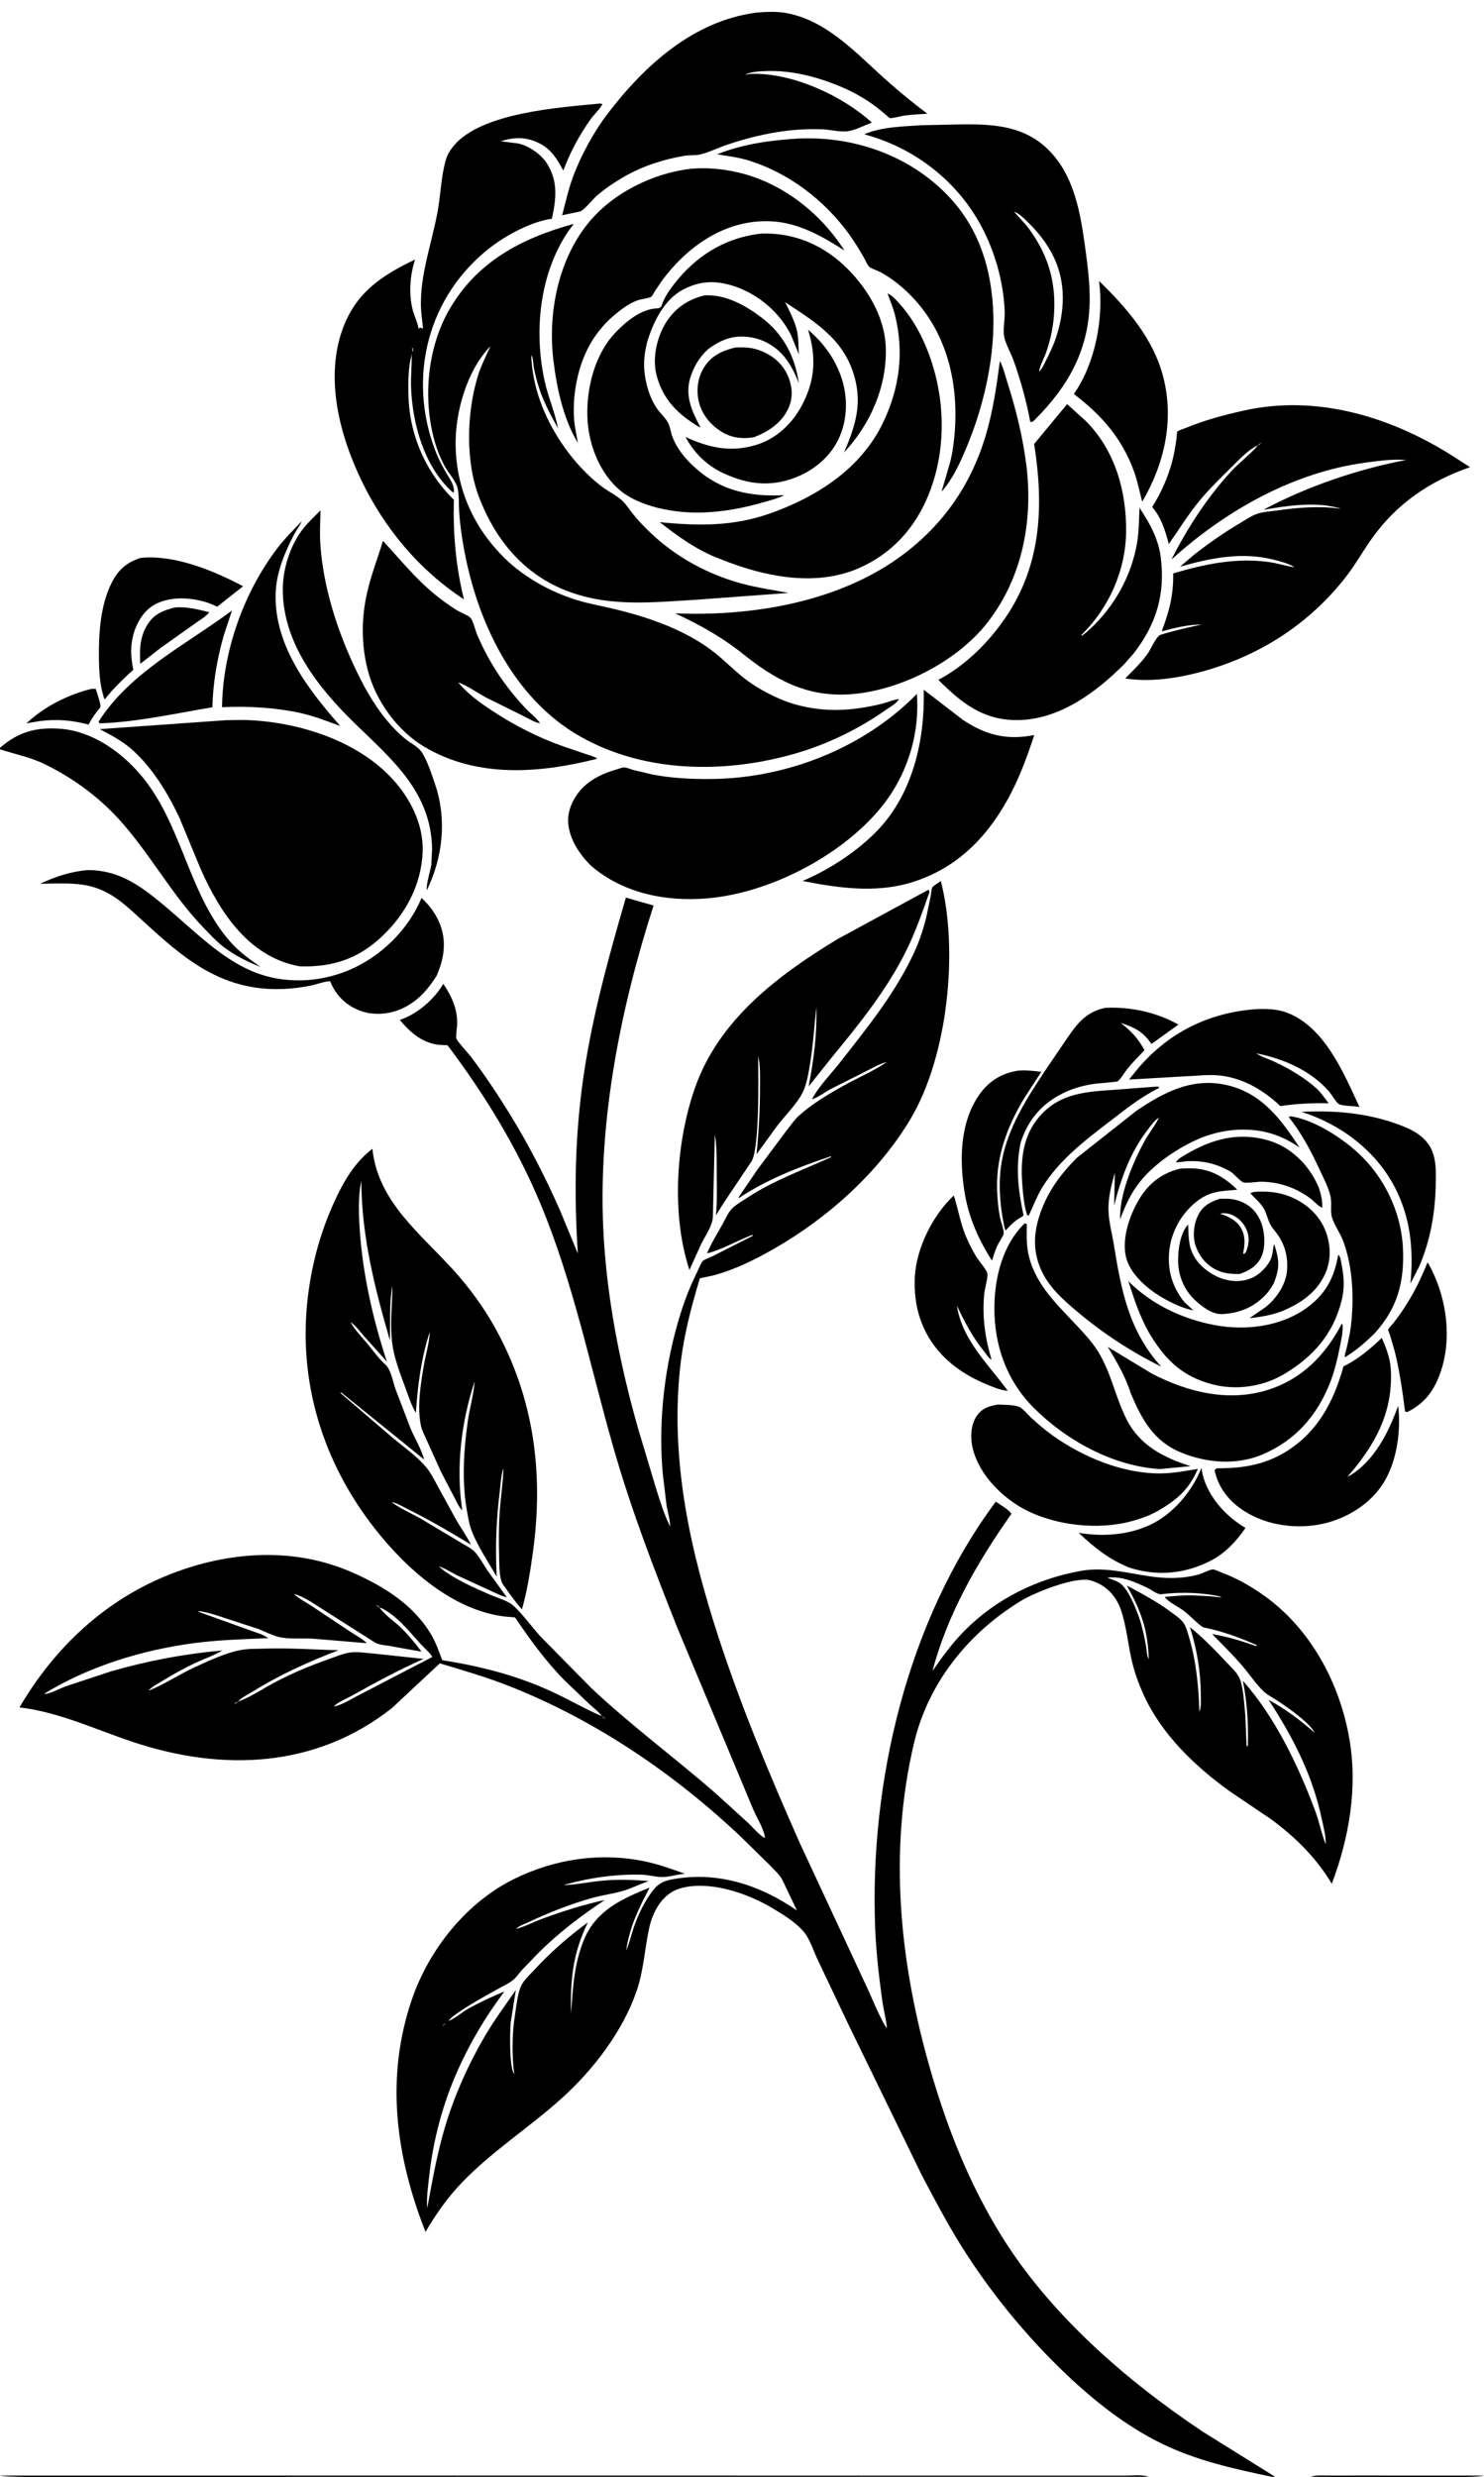 <svg version="1.1" xmlns="http://www.w3.org/2000/svg" style="display: block;" viewBox="0 0 1228 2048" width="1024" height="1708">
<path transform="translate(0,0)" fill="rgb(255,255,255)" d="M 0 0 L 0 2048 L 1228 2048 L 1228 0 L 0 0 z"/>
<path transform="translate(0,0)" fill="rgb(0,0,0)" d="M 681.803 106.866 C 654.793 105.48 628.199 110.765 602.666 119.19 C 595.051 121.702 587.508 125.542 579.801 127.5 C 575.426 128.611 570.722 127.963 566.225 128.729 C 548.9 131.678 532.158 137.042 516.843 145.771 C 508.809 150.35 500.963 155.637 493.929 161.648 C 490.579 164.511 483.265 174.066 479.556 174.852 L 465.175 177.854 C 467.927 167.376 470.394 156.302 474.137 146.136 C 480.469 128.938 491.321 108.995 502.381 94.473 C 533.169 54.045 573.476 17.318 625.52 10.35 C 633.349 9.626 642.074 9.185 649.842 10.514 C 681.458 15.922 704.888 40.036 727.522 60.783 C 740.366 72.556 753.481 83.478 767.435 93.908 C 760.847 94.299 754.205 94.635 747.67 95.575 C 744.736 95.997 738.851 97.838 736.132 97.448 C 735.817 97.403 733.628 95.284 733.287 94.995 C 729.249 91.562 725.103 88.209 720.755 85.174 C 712.185 79.189 702.449 74.203 692.767 70.306 C 674.356 62.895 653.92 57.894 633.948 58.634 C 628.395 58.84 622.138 59.153 617 61.345 L 617.5 61.59 C 618.815 61.275 620.146 61.03 621.5 60.981 C 655.309 59.757 696.926 78.842 721.466 101.234 C 715.483 103.452 707.619 107.576 701.5 108.415 C 695.818 109.195 687.661 107.302 681.803 106.866 z"/>
<path transform="translate(0,0)" fill="rgb(0,0,0)" d="M 375.563 413.161 C 374.88 441.425 377.101 467.979 383.919 495.495 C 346.767 471.199 318.091 436.727 298.98 396.95 C 280.978 359.481 268.844 312.834 283.432 272.188 C 294.292 241.926 315.839 227.591 343.489 214.492 C 339.081 227.593 338.038 243.908 341.815 257.277 C 343.131 261.937 345.475 266.332 346.261 271.112 L 346.348 271.718 L 347.5 270.793 L 350.065 271.5 L 348.822 260.557 C 345.716 231.227 357.199 202.514 362.262 174 C 364.678 160.395 365.067 144.996 369 131.867 C 370.278 127.599 372.672 123.765 375.505 120.356 C 398.31 92.92 463.123 88.718 496.347 85.5 C 497.28 85.468 497.687 85.662 498.538 86 C 496.104 90.515 491.425 94.626 488.398 98.93 C 479.213 111.992 471.684 125.996 466.105 140.962 C 461.362 131.821 456.236 123.513 446.788 118.614 C 435.874 112.955 425.891 113.022 414.339 116.688 L 428.796 118.496 C 437.772 120.539 447.813 127.41 452.707 135.217 C 461.998 150.037 460.181 164.579 456.689 180.728 C 439.601 183.126 418.726 194.414 405.345 204.831 C 354.01 244.795 337.079 311.541 360.047 372.115 C 362.339 378.16 365.312 384.058 368.502 389.676 C 371.654 395.226 376.352 400.718 375.5 407.302 C 374.754 406.892 374.131 406.555 373.5 405.971 C 351.008 385.168 341.354 350.407 340.17 320.739 C 339.782 311.025 340.877 301.726 340.705 292.088 C 340.588 293.194 340.465 294.223 340.182 295.301 C 337.781 304.465 337.855 315.492 337.948 324.911 C 338.28 358.383 351.76 389.815 375.563 413.161 z M 344.982 273.5 L 346.125 273.5 L 344.982 273.5 z M 343.041 279.5 L 343.986 281.5 L 343.041 279.5 z M 342.033 283.5 L 342.997 285.5 L 342.033 283.5 z M 340.995 287.5 L 341.435 290.216 L 342.01 290.5 L 341.581 287.809 L 340.995 287.5 z"/>
<path transform="translate(0,0)" fill="rgb(0,0,0)" d="M 855.798 347.5 L 853.973 348.878 L 852.5 348.59 C 849.424 331.826 844.586 314.513 838.91 298.457 C 836.672 292.126 832.752 285.68 831.171 279.307 C 829.601 272.978 831.652 264.324 831.385 257.56 C 830.357 231.535 822.496 204.791 809.423 182.269 C 788.933 146.969 754.472 121.345 715.146 110.944 C 728.884 104.759 747.812 104.422 762.605 103.426 L 797.576 102.68 C 823.614 102.567 848.128 104.348 867.759 123.96 C 889.061 145.241 894.159 176.455 898.04 205.04 C 899.957 219.165 901.796 233.229 901.723 247.523 C 901.511 288.519 884.261 319.161 855.798 347.5 z M 838.003 174 L 839.107 174.929 C 843.206 179.721 847.833 184.073 851.56 189.171 C 867.876 211.495 874.219 234.149 872.054 261.587 C 871.263 271.613 869.014 281.553 865.767 291.064 C 864.223 295.587 860.31 302.479 859.968 306.911 L 859.193 307.995 L 859.968 306.911 C 862.289 305.126 863.51 301.913 864.827 299.356 C 868.099 293.001 871.302 286.463 873.609 279.681 C 881.204 257.358 882.252 233.462 871.709 211.924 C 866.308 200.889 858.675 191.405 849.868 182.905 C 846.68 179.828 843.366 176.404 839.107 174.929 L 838.003 174 L 837.005 173.195 L 838.003 174 z M 857.733 309.5 L 859.116 309.5 L 857.733 309.5 z"/>
<path transform="translate(0,0)" fill="rgb(0,0,0)" d="M 786.598 380.753 L 788.035 373.801 C 796.128 323.985 786.054 271.922 746.679 237.635 C 741.154 232.824 735.175 228.485 728.719 225.007 C 726.074 223.582 721.337 222.18 719.188 220.414 C 717.813 219.284 715.852 214.567 714.872 212.871 C 711.072 206.292 707.16 199.853 702.713 193.689 C 682.219 165.288 652.195 142.39 618.486 132.29 C 610.395 129.866 601.7 128.825 593.364 127.493 C 615.092 118.837 637.317 115.919 660.521 114.422 C 702.348 112.588 743.801 125.365 775.514 153.141 C 806.178 179.999 819.314 214.389 821.718 254.295 C 824.056 293.102 814.276 335.771 799.187 371.309 C 793.921 383.71 788.162 396.276 779.135 406.438 L 786.598 380.753 z"/>
<path transform="translate(0,0)" fill="rgb(0,0,0)" d="M 503.878 264.403 C 499.691 268.494 495.867 273.02 492.5 277.812 C 479.223 296.712 473.402 323.71 475.068 346.5 C 475.544 353.013 477.102 359.682 478.21 366.127 C 466.033 346.337 460.416 319.379 457.804 296.625 C 453.441 258.606 461.858 215.525 486.121 185.141 C 506.453 159.678 539.93 143.063 571.987 139.392 C 584.927 138.35 597.204 139.411 609.845 142.247 C 646.569 150.485 678.765 175.603 698.817 207.096 C 680.804 195.391 661.119 184.294 639.13 182.939 C 603.595 180.748 572.906 200.378 551.277 227.388 C 547.839 231.68 544.809 236.289 541.785 240.876 C 541.176 241.799 539.748 244.682 538.932 245.243 C 536.959 246.6 530.962 247.07 528.283 247.981 C 519.075 251.111 511.021 257.971 503.878 264.403 z"/>
<path transform="translate(0,0)" fill="rgb(0,0,0)" d="M 743.925 578.021 C 741.731 581.722 736.562 584.464 733.066 586.911 C 710.216 602.903 684.541 615.396 657.713 623.101 C 599.999 639.679 533.95 639.204 480.592 609.147 C 424.241 577.405 394.287 512.904 383.522 451.482 C 381.907 442.269 380.603 432.749 379.963 423.406 C 379.535 417.156 380 409.526 378.647 403.503 C 377.392 397.921 371.272 391.245 368.411 386.101 C 364.605 379.258 361.69 372.015 359.573 364.477 C 349.881 329.961 353.512 288.084 371.386 256.629 C 394.347 216.223 431.615 196.855 474.852 184.949 L 469.988 191.5 C 446.173 226.978 441.694 274.561 450.789 315.438 C 453.707 328.556 459.247 340.916 461.775 354.051 C 455.008 341.926 449.001 330.799 445.052 317.402 C 443.644 312.629 442.392 307.743 441.586 302.831 C 441.083 299.764 441.366 296.11 439.58 293.5 C 440.575 319.942 450.049 344.309 464.637 366.181 C 473.641 379.681 485.46 392.821 498.432 402.534 C 503.552 406.368 509.744 409.281 514.494 413.508 C 518.017 416.644 520.715 421.088 523.662 424.768 C 528.033 430.227 533.038 435.439 538.098 440.264 C 559.51 460.68 585.84 474.937 614.291 482.584 C 626.772 485.938 639.783 487.703 652.473 490.174 L 577.802 495.699 C 538.725 498.012 501.186 502.572 464.12 486.435 C 430.971 472.003 408.97 444.117 396.336 410.814 C 384.942 380.779 386.17 340.579 395.613 310.185 C 398.19 301.891 402.342 294.098 405.835 286.163 L 406.777 285.005 L 405.835 286.163 C 386.438 306.043 376.705 340.418 377.016 367.5 C 377.435 403.998 391.978 436.409 417.827 461.661 C 433.877 477.341 455.581 489.32 476.961 495.966 C 487.66 499.292 498.946 501.189 509.834 503.855 C 526.449 507.922 543.17 513.045 558.75 520.153 C 569.638 525.12 579.932 530.868 589.486 538.121 C 598.8 545.192 606.877 553.77 616.094 560.934 C 624.913 567.787 635.255 573.47 645.49 577.902 C 659.849 584.12 676.936 587.123 692.537 586.945 C 705.2 586.801 717.541 584.786 729.823 581.835 C 734.065 580.817 739.805 578.136 743.925 578.021 z"/>
<path transform="translate(0,0)" fill="rgb(0,0,0)" d="M 535.558 282.551 C 533.813 289.777 532.686 296.558 533.046 304 C 533.596 315.382 537.458 329.274 544.232 338.5 C 546.926 342.168 551.2 345.998 553.1 350.072 C 554.551 353.184 555.042 357.46 556.321 360.824 C 560.317 371.336 567.309 379.587 575.588 386.984 C 596.938 406.059 621.284 410.799 648.988 409.33 C 643.22 412.247 636.618 413.836 630.416 415.592 C 614.371 420.136 598.731 423.02 582.011 423.656 C 559.06 424.528 527.727 419.295 510.652 403.215 C 495.001 388.475 486.792 365.888 486.066 344.706 C 485.247 320.835 492.093 293.272 508.718 275.5 C 517.524 266.085 530.634 255.016 544.218 254.87 C 545.452 254.857 546.082 254.171 547.099 253.5 C 549.382 246.6 552.893 241.2 557.272 235.472 C 574.87 212.451 598.387 197.175 627.409 193.337 L 630 193.074 C 655.561 192.042 679.29 201.573 697.949 218.908 C 716.698 236.326 732.092 260.951 732.977 287.151 C 734.066 319.359 720.178 350.842 698.437 374.021 C 706.575 355.017 712.777 337.481 708.298 316.463 C 700.999 282.202 676.537 267.46 649.693 249.759 C 653.186 256.87 657.348 264.777 659.27 272.471 C 660.864 278.855 660.7 286.288 661.019 292.86 L 654.568 276.999 C 645.294 258.232 627.308 243.037 607.479 236.52 C 592.426 231.573 579.426 231.947 565.268 239.333 C 549.498 247.558 540.535 266.301 535.558 282.551 z"/>
<path transform="translate(0,0)" fill="rgb(0,0,0)" d="M 945.173 414.733 C 942.995 406.413 941.321 397.821 938.39 389.724 C 928.5 362.406 911.53 343.05 888.587 325.698 C 906.364 300.471 913.589 262.34 909.432 232.196 C 932.281 254.418 954.269 279.589 962.488 311.226 C 971.783 347.004 963.699 383.288 945.173 414.733 z"/>
<path transform="translate(0,0)" fill="rgb(0,0,0)" d="M 595.637 461.995 C 577.204 455.159 561.263 443.612 545.913 431.652 C 577.86 434.826 606.672 435.266 637.404 424.38 C 676.03 410.698 712.645 387.298 730.801 349.169 C 744.289 320.844 748.243 291.711 740.731 260.932 C 739.195 254.64 736.566 248.601 734.415 242.5 C 737.961 243.964 740.698 247.096 743.287 249.853 C 752.808 259.993 760.168 272.367 765.619 285.09 C 782.153 323.685 784.283 369.259 768.593 408.5 C 757.409 436.47 737.756 458.197 709.817 470.062 C 673.358 485.547 630.838 476.265 595.637 461.995 z"/>
<path transform="translate(0,0)" fill="rgb(0,0,0)" d="M 585.807 288.713 C 578.669 295.379 573.945 303.164 571.123 312.5 C 566.631 327.363 572.758 340.405 579.608 353.191 L 578.946 353.157 C 561.342 342.908 548.566 330.402 543.283 310.107 C 539.701 296.351 543.397 279.367 550.593 267.43 C 558.17 254.862 569.139 247.456 583.161 244.111 C 600.531 243.245 616.57 252.214 630.108 262.412 C 648.203 276.042 658.015 294.822 661.048 316.981 C 658.5 310.052 655.193 303.238 650.84 297.245 C 643.687 287.398 632.914 280.574 620.869 278.734 C 607.031 276.619 596.808 280.611 585.807 288.713 z"/>
<path transform="translate(0,0)" fill="rgb(0,0,0)" d="M 596.022 389.933 C 583.365 383.311 574.05 373.734 567.269 361.261 C 586.903 370.152 604.216 374.132 625.454 367.854 C 642.118 362.928 655.421 350.373 663.468 335.254 C 674.676 314.194 675.576 295.097 668.692 272.545 C 680.915 282.93 690.347 295.506 695.796 310.756 C 701.864 327.74 701.587 347.266 693.569 363.583 C 685.869 379.254 671.208 390.453 654.866 395.959 C 634.105 402.954 615.181 399.422 596.022 389.933 z"/>
<path transform="translate(0,0)" fill="rgb(0,0,0)" d="M 623.959 361.387 C 614.845 363.036 605.939 362.114 597.876 357.358 C 588.325 351.724 580.985 343.068 578.295 332.143 C 575.911 322.465 577.413 311.75 582.813 303.286 C 588.847 293.828 598.183 289.592 608.743 287.192 C 617.162 286.885 623.108 287.165 631.033 290.557 C 640.85 294.759 648.657 301.99 652.557 312.065 C 655.837 320.535 656.166 329.17 652.383 337.519 C 646.939 349.533 635.874 356.816 623.959 361.387 z"/>
<path transform="translate(0,0)" fill="rgb(0,0,0)" d="M 617.474 542.733 C 598.81 527.575 580.293 517.037 558.633 507.052 C 623.385 509.773 696.38 497.494 749.026 457.159 C 781.879 431.989 804.036 399.292 815.777 359.643 C 821.682 339.703 824.723 318.88 827.413 298.3 C 830.337 303.957 831.975 310.972 833.911 317.083 C 840.85 338.994 846.429 361.614 849.285 384.448 C 855.035 430.41 845.965 477.923 816.894 514.951 C 792.488 546.035 748.434 568.896 709.38 573.435 C 672.601 577.709 645.598 564.892 617.474 542.733 z"/>
<path transform="translate(0,0)" fill="rgb(0,0,0)" d="M 937.983 540.355 L 930.293 549.085 C 906.915 572.535 876.213 595.245 841.609 595.34 C 813.147 595.417 795.419 580.913 776.443 562.041 C 797.038 551.306 815.282 533.78 828.874 515.127 C 861.56 470.272 864.144 420.293 855.742 367.024 L 883.054 334.043 L 899.047 348.533 C 922.929 372.885 932.292 406.48 931.827 440 C 931.386 471.85 917.553 502.679 894.888 524.947 L 895 525.711 C 897.438 524.169 899.565 522.24 901.688 520.299 C 922.116 501.613 936.375 475.893 940.953 448.527 C 942.521 439.156 942.515 429.222 942.915 419.729 C 951.333 432.479 958.579 445.318 960.522 460.782 C 964.351 491.252 956.794 516.263 937.983 540.355 z"/>
<path transform="translate(0,0)" fill="rgb(0,0,0)" d="M 1043.94 365.943 L 1045.03 365.048 L 1045.99 364.236 L 1045.03 365.048 L 1043.94 365.943 C 1042.86 366.566 1041.69 367.04 1040.98 368.071 C 1033.19 371.571 1026.04 379.301 1020.03 385.22 C 1010.5 394.613 1000.44 404.335 991.964 414.676 C 982.991 425.616 975.352 438.141 967.171 449.72 C 964.234 438.702 961.006 427.914 953.402 419.123 C 960.845 407.382 966.639 394.377 970.105 380.905 C 971.681 374.781 972.762 368.534 973.558 362.263 C 973.676 361.328 973.894 357.121 974.207 356.752 C 974.987 355.834 980.122 354.203 981.438 353.657 C 996.651 347.344 1013.34 342.925 1029.41 339.349 C 1090.04 325.856 1151.55 344.75 1202.63 377.288 L 1216.44 386.193 C 1183.25 397.678 1156.14 415.983 1135.43 444.867 C 1127.79 455.515 1121.54 466.926 1113.43 477.272 C 1085.27 513.243 1047.99 538.496 1004.44 552.334 C 981.886 559.501 954.689 564.675 931.095 560.915 C 937.204 554.697 943.764 548.466 948.943 541.447 C 952.29 536.911 955.342 529.063 959.122 525.448 C 960.819 523.826 991.677 516.635 994.832 516.339 C 983.59 516.204 972.151 519.077 961.301 521.931 C 967.617 505.202 971.089 492.03 970.796 474.034 C 996.707 466.385 1022.53 460.897 1049.69 464.585 C 1056.93 465.567 1063.81 467.859 1070.96 468.959 L 1072.99 469.905 L 1070.96 468.959 L 1069.84 468.148 C 1065.46 465.572 1058.83 463.926 1053.87 462.672 C 1027.64 456.036 1001.96 461.269 976.472 468.492 L 988.944 457.856 C 1000.68 448.86 1013.03 440.147 1025.78 432.652 C 1030.05 430.141 1034.98 426.715 1039.6 425.016 C 1044.79 423.112 1051.2 422.77 1056.65 422.01 C 1074.07 419.584 1091.32 418.1 1108.84 420.49 L 1109.5 420.585 C 1108.01 419.927 1106.57 419.677 1105 419.303 C 1086.36 414.86 1064.15 418.21 1045.43 421.446 C 1081.25 402.201 1123.51 387.893 1163.44 380.25 L 1160.34 380.057 C 1150.39 379.621 1140.06 381.049 1130.21 382.367 C 1069.95 390.433 1013.78 422.32 969.332 462.617 C 982.41 436.715 999.116 410.972 1018.79 389.633 C 1025.61 382.244 1034.06 376.116 1040.53 368.604 L 1040.98 368.071 C 1042.2 367.682 1042.99 366.781 1043.94 365.943 z M 1073.51 470.5 L 1075.49 470.5 L 1073.51 470.5 z M 995.51 515.5 L 997.49 515.5 L 995.51 515.5 z"/>
<path transform="translate(0,0)" fill="rgb(0,0,0)" d="M 356.864 715.229 L 357.558 701.879 C 356.767 654.794 324.574 628.217 293.417 597.867 C 263.377 568.605 234.262 531.987 234.007 487.838 C 233.91 471.003 239.701 452.158 249.7 438.575 C 254.103 432.595 260.025 427.177 265.252 421.892 C 264.941 431.866 264.437 442.225 265.234 452.162 C 267.887 485.241 278.198 518.32 291.994 548.387 C 299.9 565.617 308.38 581.468 320.597 596.103 C 325.148 601.556 330.248 606.803 335.815 611.229 C 339.531 614.183 345.566 617.234 348.334 621.007 C 353.398 627.913 357.309 640.414 360.135 648.748 C 369.904 677.559 366.422 709.148 353.101 736.209 C 352.769 730.191 355.79 721.374 356.864 715.229 z"/>
<path transform="translate(0,0)" fill="rgb(0,0,0)" d="M 247.497 589.224 C 226.431 584.839 205.186 583.716 183.733 584.683 C 184.311 538.778 201.313 490.702 228.833 454.098 C 235.094 445.771 242.486 438.348 249.723 430.877 C 248.208 434.623 245.274 438.18 243.367 441.822 C 236.035 455.823 229.219 472.04 228.239 487.936 C 225.557 531.453 253.848 568.772 281.063 599.621 L 280.719 599.974 C 269.596 595.753 259.148 591.817 247.497 589.224 z"/>
<path transform="translate(0,0)" fill="rgb(0,0,0)" d="M 379.143 564.101 C 386.443 573.24 397.199 580.982 406.945 587.399 C 425.497 599.614 445.043 609.649 466 617.043 L 485.651 623.722 C 488.302 624.638 492.079 625.483 494.192 627.281 C 446.669 639.362 395.08 643.485 351.139 617.424 C 328.665 604.095 310.755 579.221 304.284 553.938 C 298.941 533.062 298.954 511.477 303.664 490.471 C 306.984 475.661 312.482 461.623 316.9 447.156 C 330.733 462.014 343.125 477.573 358.858 490.603 C 364.831 495.55 371.181 500.178 377.75 504.302 C 380.537 506.051 387.466 508.696 389.413 510.904 C 391.516 513.289 393.471 521.586 394.894 524.893 C 399.334 535.216 404.574 545.162 410.606 554.645 C 417.635 565.695 425.987 576.088 434.927 585.645 C 438.753 589.735 443.782 593.326 446.92 597.938 C 442.438 597.393 437.041 593.859 432.957 591.897 L 402.393 576.78 C 394.798 572.662 387.184 567.11 379.143 564.101 L 378.005 563.174 L 379.143 564.101 z"/>
<path transform="translate(0,0)" fill="rgb(0,0,0)" d="M 111.737 520.235 C 107.73 531.793 107.78 541.749 110.347 553.705 C 101.908 561.314 93.75 569.256 86.696 578.179 C 86.361 577.576 86.061 577.042 85.852 576.38 C 82.442 565.567 81.935 553.974 81.836 542.729 C 81.663 523.011 83.263 499.94 92.311 481.96 C 97.784 471.084 104.732 464.931 116.347 461.219 C 144.402 458.37 176.839 471.757 201.145 484.661 L 179.715 501.586 L 175.635 499.683 C 162.188 494.262 144.267 492.414 130.679 498.469 C 120.981 502.791 115.563 510.716 111.737 520.235 z"/>
<path transform="translate(0,0)" fill="rgb(0,0,0)" d="M 132.576 535.902 L 116.093 548.766 C 115.408 537.193 115.659 526.728 121.931 516.5 C 127.46 507.483 135.313 504.493 145.081 502.128 C 154.964 501.561 163.697 503.696 173.162 506.15 C 170.764 509.577 165.672 512.369 162.279 514.833 L 132.576 535.902 z"/>
<path transform="translate(0,0)" fill="rgb(0,0,0)" d="M 82.5 598.038 L 81.552 596.662 C 107.76 555.536 153.919 533.099 191.976 504.703 L 185.03 525.711 C 179.586 545.159 176.24 564.536 175.741 584.73 C 144.769 589.857 113.974 596.933 82.5 598.038 z"/>
<path transform="translate(0,0)" fill="rgb(0,0,0)" d="M 32.771 596.163 L 21.9 598.018 C 36.387 584.283 56.391 574.193 75.719 569.5 L 79.199 569.5 L 79.725 571.076 C 80.597 573.94 83.444 581.858 83.114 584.471 C 83.059 584.909 80.794 587.475 80.335 588.077 C 77.659 591.591 75.384 595.121 73.302 599.027 C 58.959 595.408 47.494 594.346 32.771 596.163 z"/>
<path transform="translate(0,0)" fill="rgb(0,0,0)" d="M 752.418 730.12 C 723.672 738.367 692.969 734.16 664.181 728.349 C 686.531 718.911 710.01 703.515 726.686 685.938 C 755.683 655.376 765.412 611.134 764.386 570.241 L 796.634 595.048 C 815.535 607.695 833.247 612.251 855.862 607.685 C 849.926 625.683 843.559 643.201 834.422 659.897 C 815.807 693.911 790.074 719.107 752.418 730.12 z"/>
<path transform="translate(0,0)" fill="rgb(0,0,0)" d="M 489.465 716.1 L 488.31 715.001 C 478.777 705.521 470.098 691.808 470.11 677.999 C 470.119 668.245 475.532 657.95 482.313 651.166 C 489.75 643.724 499.834 639.074 509.864 636.236 C 511.569 635.754 514.903 634.426 516.555 634.473 C 518.555 634.53 521.839 635.981 523.856 636.53 L 539.756 640.309 C 555.795 643.432 572.562 644.208 588.881 644.038 C 651.21 643.388 714.936 618.357 758.692 573.689 C 761.293 608.186 750.012 642.655 727.905 668.998 C 694.949 708.269 636.136 738.572 584.891 742.778 C 550.911 745.567 515.758 738.602 489.465 716.1 z"/>
<path transform="translate(0,0)" fill="rgb(0,0,0)" d="M 743.925 578.021 L 744.861 577.244 L 743.925 578.021 z"/>
<path transform="translate(0,0)" fill="rgb(0,0,0)" d="M 247.979 798.972 C 205.905 791.359 181.88 754.336 165.781 717.874 L 148.635 676.425 C 139.032 656.039 126.8 635.68 109.995 620.393 C 101.976 613.098 92.089 607.749 82.5 602.831 L 186.937 595.424 L 201.359 595.215 C 244.207 596.205 293.455 611.041 323.558 642.74 C 338.972 658.971 350.571 681.149 349.745 704.071 C 348.754 731.567 335.665 755.809 315.905 774.399 C 296.234 792.905 274.807 799.782 247.979 798.972 z"/>
<path transform="translate(0,0)" fill="rgb(0,0,0)" d="M 447.895 598.769 L 446.92 597.938 L 447.895 598.769 z"/>
<path transform="translate(0,0)" fill="rgb(0,0,0)" d="M -0 619.462 L -0 618.268 C 15.09 605.138 29.757 601.077 49.615 602.486 C 75.635 604.333 99.241 620.735 115.841 639.995 C 151.3 681.135 155.658 740.676 192.085 780.329 C 198.838 787.68 207.53 793.702 215.604 799.509 C 204.54 795.091 193.93 789.817 184.456 782.509 C 178.829 778.169 173.765 772.522 168.805 767.429 C 141.951 739.858 123.918 705.122 97.859 676.741 C 80.663 658.014 59.578 642.76 36.761 631.673 C 24.794 625.858 12.447 623.615 -0 619.462 z"/>
<path transform="translate(0,0)" fill="rgb(0,0,0)" d="M 361.132 807.064 C 353.352 819.215 344.427 829.111 330.742 834.714 C 319.87 839.166 306.622 839.575 295.767 834.777 C 285.052 830.04 277.528 822.156 273.241 811.353 C 268.344 811.272 262.116 813.895 257.202 814.885 C 242.294 817.886 226.518 818.796 211.438 816.546 C 171.537 810.594 144.687 785.584 116.097 759.461 C 103.815 748.239 92.912 737.831 76.5 733.19 C 62.892 729.341 47.178 730.571 33.127 730.683 C 45.74 724.817 58.191 720.656 72.119 719.407 C 99.864 719.081 118.586 734.076 138.823 751.162 C 160.367 769.351 182.572 792.103 208.938 803.121 C 234.114 813.642 263.117 812.724 288.188 802.351 C 314.686 791.389 337.805 768.976 348.804 742.423 C 355.549 748.499 361.251 756.432 364.409 764.965 C 369.695 779.248 367.204 793.569 361.132 807.064 z"/>
<path transform="translate(0,0)" fill="rgb(0,0,0)" d="M 733.813 878.103 L 735.991 876.984 L 736.995 876.182 L 735.991 876.984 L 733.813 878.103 C 727.952 879.455 722.338 882.93 716.943 885.546 L 686.589 900.85 C 682.177 903.305 676.708 907.463 671.945 908.858 C 677.389 898.249 687.696 887.916 695.102 878.468 C 717.95 849.319 741.03 820.917 756.674 787.05 C 760.861 777.987 764.204 767.725 766.569 758.023 L 770.227 740.417 C 770.52 738.834 770.714 735.018 771.434 733.722 C 772.063 732.591 777.285 729.34 778.537 728.402 C 793.299 786.033 784.284 872.866 753.879 924.428 C 727.477 969.201 685.016 1007.08 640.105 1032.73 C 624.203 1041.81 607.42 1050.1 589.614 1054.71 L 579.144 1056.91 C 571.383 1082.47 565.119 1107.07 562.482 1133.72 C 555.026 1209.09 571.177 1281.94 594.39 1353.2 C 613.364 1411.44 636.913 1467.75 661.722 1523.72 L 714.886 1637.86 C 720.65 1649.72 725.416 1662.52 731.79 1674.03 C 732.379 1675.09 733.143 1676.04 733.949 1676.95 L 734.79 1678.98 L 733.949 1676.95 L 733.884 1676.28 C 733.111 1669.08 731.165 1661.96 730.155 1654.76 C 727.32 1634.53 724.946 1613.96 724.168 1593.54 C 719.57 1472.83 751.019 1339.57 824.027 1241.63 C 827.536 1244.18 834.825 1248.14 836.942 1251.72 C 808.935 1291.44 784.104 1334.24 771.65 1381.61 C 779.914 1369.76 788.305 1358.22 798.526 1347.96 C 824.458 1321.93 858.32 1305.31 894.375 1298.89 C 920.403 1294.25 943.828 1304.89 969.235 1304.77 C 976.999 1304.74 985.569 1303.79 993.005 1301.5 C 995.857 1300.62 1000.85 1297.76 1003.64 1297.66 C 1005.07 1297.61 1009.04 1299.58 1010.53 1300.13 C 1023.23 1304.8 1034.46 1311.18 1045.49 1318.96 C 1084.41 1346.4 1108.7 1391.66 1116.63 1437.96 C 1123.54 1478.32 1116.4 1519.68 1102.04 1557.62 C 1089.45 1536.32 1071.4 1518.56 1051.49 1504.04 L 1017.8 1481.27 C 988.987 1460.61 961.403 1434.29 946.458 1401.58 C 941.998 1391.82 938.319 1381.51 936.077 1371 C 933.326 1358.1 931.918 1344.45 927.823 1331.9 C 923.83 1319.66 915.082 1310.26 902.283 1306.73 C 889.883 1303.3 856.517 1316.61 845.123 1323.51 C 801.676 1349.85 768.303 1391.12 756.449 1440.84 C 734.957 1531 744.52 1623.92 770.099 1712.17 C 783.957 1759.97 801.999 1805.53 828.241 1848.05 C 868.619 1913.47 931.443 1968.02 994.837 2010.42 L 1055.14 2048 L 1052.33 2048 C 1020.84 2041.34 990.273 2034.72 961.121 2020.45 C 932.008 2006.2 906.052 1985.72 882.633 1963.55 C 851.798 1934.35 824.072 1900.96 800.785 1865.45 C 786.637 1843.87 774.839 1821.46 762.826 1798.67 L 701.998 1673.85 L 676.623 1620.42 C 673.251 1613.34 670.248 1603.54 665.276 1597.51 C 658.79 1589.66 647.771 1582.89 639.013 1577.68 C 618.41 1565.44 587.573 1554.74 563.389 1561.26 C 548.518 1565.26 540.16 1580.27 537.152 1594.37 C 533.338 1612.24 532.66 1629.47 526.545 1647.01 C 515.069 1679.93 490.969 1711.33 465.255 1734.61 C 438.52 1758.81 407.599 1778.38 382.487 1804.43 C 370.457 1816.91 360.834 1830.57 352.112 1845.49 C 327.46 1783 318.689 1717.99 340.838 1653.25 C 355.054 1611.7 386.25 1572.68 426.112 1553.3 C 459.793 1536.93 496.726 1531.52 533.5 1539.08 C 544.902 1541.42 555.765 1545.47 566.731 1549.29 C 560.49 1549.8 553.636 1552.15 547.516 1552.05 C 542.153 1551.97 536.556 1550.24 531 1550.08 C 510.013 1549.49 486.32 1552.76 466.231 1558.79 L 463.005 1559.86 L 466.231 1558.79 C 476.554 1558.41 487.082 1556.19 497.413 1555.16 C 510.804 1553.83 523.434 1554.21 536.786 1555.42 C 529.766 1557.72 523.064 1561.22 516.057 1563.34 C 507.653 1565.88 498.765 1566.93 490.268 1569.28 C 472.393 1574.24 454.484 1581.31 437.708 1589.22 C 434.566 1590.7 429.404 1592.38 427.076 1594.93 L 425 1596 L 423.049 1597.05 L 422.005 1597.78 L 423.049 1597.05 L 425 1596 L 427.076 1594.93 L 427.754 1594.76 C 434.752 1592.86 441.511 1589.18 448.356 1586.67 C 465.47 1580.39 482.643 1574.93 500.467 1571.03 C 480.774 1584.11 462.74 1597.74 445.912 1614.41 L 431.854 1629 C 429.379 1631.74 427.265 1635.1 424.352 1637.38 C 420.469 1640.41 415.57 1642.59 411.278 1645 C 401.469 1650.52 391.423 1655.85 382.131 1662.21 C 378.5 1664.69 373.725 1667.46 371.132 1671.02 L 370 1672 L 368.942 1672.92 C 367.914 1673.57 366.811 1674.09 366.094 1675.09 L 365.141 1675.99 L 366.094 1675.09 C 367.257 1674.67 368.038 1673.75 368.942 1672.92 L 370 1672 L 371.132 1671.02 C 376.246 1669.27 382.098 1663.96 387.019 1661.19 C 396.566 1655.82 406.69 1651.07 416.816 1646.91 C 416.874 1647.8 416.953 1647.29 416.185 1648.32 C 401.624 1667.87 389.063 1688.96 379.069 1711.21 C 366.525 1739.13 358.501 1769.08 355.143 1799.49 C 354.156 1808.43 352.843 1816.92 353.522 1825.94 C 357.693 1803.37 361.615 1780.97 368.179 1758.94 C 376.011 1732.65 387.536 1706.91 401.437 1683.25 C 409.142 1670.14 418.226 1657.98 426.851 1645.47 L 422.539 1672.72 C 421.918 1680.05 421.317 1709.96 425.555 1715 C 423.476 1699.8 423.709 1681.38 426.111 1666.29 C 427.268 1659.02 428.229 1648.35 431.344 1641.77 C 433.385 1637.47 438.138 1633.12 441.389 1629.59 C 454.777 1615.05 470.417 1601.17 486.454 1589.59 C 473.997 1614.89 471.843 1637.3 472.5 1665.07 C 474.082 1643.58 475.017 1623.37 483.527 1603.21 C 493.573 1579.42 514.99 1569.95 537.535 1560.79 C 528.265 1578.66 521.279 1592.41 518.128 1612.73 C 520.838 1607.02 522.149 1600.46 524.198 1594.45 C 527.684 1584.23 532.097 1574.73 538.291 1565.84 C 543.494 1558.36 547.507 1555.58 556.489 1553.92 C 593.742 1547.04 629.013 1558.66 659.435 1579.7 L 647.508 1554.62 C 645.251 1550.27 641.011 1546.43 637.647 1542.86 L 613.523 1519.19 C 558.089 1466.71 493.004 1422.47 421.843 1394.32 C 402.988 1386.86 383.355 1381.18 363.948 1375.34 L 324.589 1412.1 C 261.665 1462 184.105 1465.06 109.94 1440.34 C 78.861 1429.98 48.954 1415.63 16.127 1411.77 C 45.315 1362 87.128 1322.68 141.283 1301.48 C 189.382 1282.65 243.256 1278.93 291.376 1300.1 C 317.634 1311.64 342.79 1327.1 357.399 1352.62 C 360.972 1358.87 363.372 1366.05 365.982 1372.75 C 397.748 1377.71 427.25 1385.23 456.625 1398.71 C 470.279 1404.97 483.53 1412.8 497.261 1418.68 L 497.927 1418.96 C 498.884 1419.76 499.718 1420.66 500.922 1421.05 L 501.963 1421.81 L 500.922 1421.05 C 500.164 1420.07 498.991 1419.57 497.927 1418.96 C 495.744 1415.57 490.955 1412.06 487.957 1409.27 L 466.776 1389.05 C 451.262 1373.12 438.545 1355.7 426.168 1337.33 L 418.021 1336.66 C 374.643 1331.61 336.198 1297.03 310.336 1264.14 C 266.978 1208.99 246.243 1141.99 254.818 1071.75 C 258.139 1044.55 265.386 1018.04 276.883 993.125 C 284.73 976.124 293.277 961.484 308.18 949.779 C 312.535 993.547 348.223 1020.2 375.683 1050.65 C 388.536 1064.9 400.121 1080.74 409.479 1097.51 C 441.735 1155.31 449.926 1217.46 441.108 1282.5 C 438.909 1298.71 436.355 1314.96 431.894 1330.73 C 427.311 1325.49 423.2 1320.03 419.231 1314.31 C 417.881 1312.37 415.629 1309.77 414.937 1307.52 C 412.954 1301.08 413.17 1292.98 413.012 1286.25 C 412.717 1273.77 412.656 1261.22 413.59 1248.76 C 414.462 1237.15 416.253 1225.66 416.615 1214 C 414.511 1219.83 414.273 1227.44 413.511 1233.57 C 410.549 1257.41 409.821 1279.67 411.015 1303.63 C 404.054 1291.58 395.333 1278.66 390.292 1265.72 C 388.178 1260.29 387.222 1253.95 386.221 1248.19 C 382.104 1224.53 383.714 1198.77 387.09 1175.11 C 388.606 1164.48 391.816 1153.59 392.704 1143 L 392.761 1142.24 L 393.775 1140.01 L 392.761 1142.24 C 381.593 1175.96 377.173 1213.66 382.53 1248.89 L 381.839 1248.16 C 379.351 1245.42 377.61 1241.23 375.868 1237.96 L 364.797 1216.7 L 353.589 1191.84 C 351.805 1187.71 349.257 1183.22 348.32 1178.84 C 344.996 1163.29 348.163 1143.76 350.864 1128.23 C 352.422 1119.28 355.272 1110.32 355.645 1101.23 C 348.505 1122.91 345.65 1145.58 344.124 1168.25 C 340.163 1161.62 337.601 1153.24 334.913 1146 C 330.752 1134.79 326.063 1122.52 324.555 1110.61 C 322.578 1094.99 324.658 1078.73 324.714 1063 C 322.083 1077.32 323.011 1093.72 322.68 1108.3 C 309.941 1064.43 299.192 1022.07 298.985 976.062 L 299.742 974.005 L 298.985 976.062 C 296.244 989.87 296.783 1003.23 297.717 1017.2 C 300.142 1053.49 308.737 1091.44 320.172 1125.91 L 301.299 1104.88 C 297.868 1101 294.359 1096.03 290.053 1093.14 L 289 1092 L 288.055 1090.95 L 287.093 1089.91 L 286.236 1089.01 L 287.093 1089.91 L 288.055 1090.95 L 289 1092 L 290.053 1093.14 L 290.351 1093.7 C 293.797 1099.87 299.536 1105.65 304.064 1111.1 C 308.714 1116.7 313.42 1123.46 318.853 1128.23 C 323.538 1132.35 325.211 1142.88 327.358 1148.75 L 339.722 1181.13 C 343.366 1189.51 348.607 1198.08 351.015 1206.83 L 282.5 1151.45 L 281.5 1151.62 L 325.199 1189.04 C 334.185 1196.46 344.404 1203.73 352.091 1212.51 C 356.362 1217.4 359.243 1223.43 362.348 1229.09 L 376.877 1255.58 C 380.973 1262.87 385.995 1269.66 389.717 1277.15 C 372.82 1266.95 355.803 1256.95 338.104 1248.18 C 334.232 1246.27 328.235 1242.54 324.072 1242.05 L 322 1241 L 320 1240 L 319.005 1239.24 L 320 1240 L 322 1241 L 324.072 1242.05 L 324.602 1242.44 C 331.704 1247.49 340.223 1251.27 347.873 1255.49 L 380.688 1275.1 C 384.614 1277.57 389.855 1279.94 392.989 1283.31 C 396.891 1287.51 400.043 1293.6 403.259 1298.39 L 419.397 1320.73 C 414.11 1319.44 408.785 1316.52 403.804 1314.33 L 378.339 1302.63 C 373.584 1300.22 368.113 1296.66 363.074 1295.11 L 361.038 1293.96 L 360.005 1293.18 L 361.038 1293.96 L 363.074 1295.11 C 373.855 1304.85 392.287 1312.8 405.419 1318.54 C 411.644 1321.26 420.414 1323.43 425.299 1328.06 C 433.413 1335.75 439.722 1344.78 447.172 1353.05 L 488.902 1395.38 C 521.956 1426.61 558.488 1453.36 592.639 1483.24 L 619.149 1507.36 C 623.144 1511.14 628.19 1517.34 632.961 1519.87 L 633.812 1520.88 L 632.961 1519.87 C 632.657 1512.98 625.753 1502.22 622.959 1495.34 L 561.23 1347.74 C 541.188 1297.49 522.032 1247.63 507.188 1195.52 C 488.153 1128.71 474.275 1060.22 447.458 995.828 C 427.741 948.486 401.143 905.116 370.354 864.242 L 363.747 863.906 C 349.833 862.713 339.392 853.572 330.837 843.3 C 345.394 838.335 358.997 826.622 366.843 813.411 C 373.804 823.814 378.727 834.266 378.272 847.137 C 378.156 850.438 377.095 855.434 377.611 858.551 C 377.946 860.571 387.594 870.968 389.343 873.273 C 400.897 888.493 411.454 904.297 421.499 920.542 C 437.286 946.072 451.188 973.071 463.307 1000.53 L 478.17 1036.49 C 474.925 986.852 475.695 938.783 482.921 889.469 C 490.25 839.455 503.822 790.58 517.916 742.136 L 540.84 748.661 C 513.499 833.31 495.191 925.64 499.152 1014.85 C 501.639 1070.85 512.764 1127.63 528.1 1181.43 L 542.747 1230.3 C 546.192 1241.05 549.478 1252.1 554.528 1262.23 C 554.581 1256.79 552.499 1250.44 551.6 1244.97 L 548.482 1218.88 C 544.438 1175.03 549.942 1128.64 562.965 1086.69 C 566.666 1074.76 571.227 1063.13 576.786 1051.95 C 578.093 1049.33 579.623 1044.95 581.448 1042.76 C 582.556 1041.43 588.539 1039.22 590.487 1038.25 L 622.978 1021.75 L 622.5 1021.01 C 610.062 1025.72 597.93 1033.08 585.06 1036.35 C 588.548 1027.9 593.512 1020.04 597.964 1012.07 C 600.179 1008.1 602.595 1002.46 605.803 999.244 C 609.33 995.711 614.679 992.74 618.859 989.996 C 640.304 975.916 664.666 967.28 687.877 956.658 L 687.5 956.071 C 661.061 964.865 634.383 975.233 611.157 990.776 C 611.593 988.718 613.935 985.951 615.115 984.154 L 626.999 966.703 L 650.355 935.448 C 653.717 931.234 657.117 926.085 661.06 922.496 C 671.504 912.992 685.548 904.65 697.891 897.734 C 709.396 891.287 722.026 886.002 732.969 878.676 L 733.813 878.103 z M 689.005 955.974 L 691 955 L 692.995 954.099 L 691 955 L 689.005 955.974 z M 240 1316 L 241.966 1317.06 L 243.157 1317.94 L 243.63 1318.38 C 247.824 1322.15 253.206 1324.78 257.899 1327.9 L 290.19 1349.37 C 294.511 1352.23 299.906 1355.04 303.575 1358.67 L 258.949 1354.93 C 250.232 1354.41 238.433 1355.6 230.152 1353.39 C 224.588 1351.91 218.966 1348.88 213.544 1346.82 L 188.755 1338.75 C 180.955 1336.24 172.662 1333.11 164.5 1332.13 L 164.005 1332.59 L 205.641 1347.59 C 210.407 1349.4 217.938 1351.36 221.862 1354.5 C 201.548 1355.36 181.081 1355.95 160.896 1358.58 C 118.253 1364.13 73.303 1377.83 36.587 1400.5 C 39.96 1401.33 50.072 1395.94 53.809 1394.53 L 91.574 1382.05 C 122.14 1373.25 152.274 1367.49 183.968 1364.72 C 177.048 1368.86 169.289 1371.43 161.993 1374.84 C 152.138 1379.44 142.822 1384.66 133.568 1390.36 C 130.433 1392.29 125.12 1394.92 123.043 1397.94 L 121.094 1399.08 L 119.992 1399.97 L 119.005 1400.77 L 119.992 1399.97 L 121.094 1399.08 L 123.043 1397.94 L 123.791 1397.64 C 136.697 1392.34 149.024 1384.03 161.913 1378.18 C 173.497 1372.93 186.673 1366.69 199.217 1364.32 C 205.744 1363.08 213.393 1363.35 220.056 1363.14 C 240.195 1362.51 259.967 1364.03 280.055 1364.48 C 255.16 1374.15 231.73 1384.6 208.977 1398.77 C 205.379 1401.01 199.527 1403.71 197 1407 C 195.526 1407.64 194.981 1407.69 194 1409 L 192 1410 L 191.005 1410.81 L 192 1410 L 194 1409 C 195.219 1408.65 196.031 1407.79 197 1407 L 197.627 1406.77 C 208.366 1402.72 218.845 1395.45 229.147 1390.14 C 242.966 1383.02 257.286 1377.02 271.954 1371.89 C 277.508 1369.95 283.895 1367.19 289.718 1366.37 C 295.158 1365.6 301.946 1366.66 307.509 1367.07 L 350.573 1371.65 C 330.131 1380.69 310.376 1391.37 290.869 1402.25 C 286.731 1404.56 279.218 1407.63 276.151 1410.98 L 274.057 1412.05 L 273.005 1412.82 L 274.057 1412.05 L 276.151 1410.98 C 282.41 1410.23 291.254 1404.43 297.14 1401.51 L 357.601 1370.14 L 357.228 1369.22 C 355.152 1365.96 351.103 1362.66 348.447 1359.75 C 339.035 1349.44 327.151 1334.23 314 1329 C 313.381 1327.93 312.147 1327.53 311.072 1326.93 L 310 1326.01 L 309.005 1325.21 L 310 1326.01 L 311.072 1326.93 C 312.017 1327.76 312.758 1328.72 314 1329 C 317.613 1334.85 326.403 1340.62 331.46 1345.54 C 337.847 1351.76 343.519 1358.49 348.765 1365.68 L 322.569 1360.98 C 318.39 1360.25 313.043 1360.11 309.53 1357.65 L 269.373 1332.13 C 261.648 1327.35 252.585 1320.55 243.855 1318.12 L 243.157 1317.94 L 241.966 1317.06 L 240 1316 L 238.005 1315.01 L 240 1316 z M 307.076 1323.93 L 307.995 1324.76 L 307.076 1323.93 L 306.07 1323.17 L 307.076 1323.93 z M 1043 1362 L 1045 1363 L 1046.98 1364.02 L 1047.99 1364.77 L 1046.98 1364.02 L 1045 1363 L 1043 1362 L 1041.01 1361.04 L 1043 1362 z M 116.005 1402.78 L 116.988 1401.98 L 117.995 1401.19 L 116.988 1401.98 L 116.005 1402.78 z M 187.056 1413.06 L 188.996 1411.97 L 189.995 1411.19 L 188.996 1411.97 L 187.056 1413.06 L 186.005 1413.82 L 187.056 1413.06 z M 1088.05 1432.84 L 1088.99 1433.86 L 1088.05 1432.84 C 1085.32 1427.95 1080.06 1423.36 1075.77 1419.81 C 1069.64 1414.73 1063.02 1410.18 1056.39 1405.78 C 1052.98 1403.51 1048.86 1401.54 1045.88 1398.76 C 1039.44 1392.77 1034.27 1384.74 1028.54 1378.03 C 1020.53 1368.65 1011.7 1359.92 1003.04 1351.15 C 1015.8 1353.21 1027.31 1356.85 1039.5 1361.07 L 1039.99 1360.25 C 1026.79 1354.48 1011.87 1348.88 997.734 1346.03 C 996.569 1345.8 995.477 1345.55 994.5 1344.84 C 989.389 1341.13 984.903 1336.03 979.812 1332.09 C 975.683 1328.89 967.155 1324.78 964.192 1320.98 L 963.849 1320.32 C 971.351 1319.74 978.947 1318.99 986.476 1319.1 L 1002.23 1319.91 C 1005.22 1320.16 1008.03 1320.99 1011 1320.38 C 995.119 1316.66 977.207 1316.19 961.035 1318.15 C 957.621 1318.57 952.881 1314.5 949.659 1312.99 C 938.501 1307.77 928.759 1303.28 916.233 1304.4 C 919.474 1305.93 923.566 1306.92 926.504 1308.87 C 933.411 1313.44 939.636 1329.11 942.387 1336.84 C 945.161 1344.62 946.806 1352.78 948.307 1360.89 C 948.942 1364.31 948.856 1368.97 950.571 1371.99 C 950.056 1348.22 944.054 1331.39 932.377 1310.96 C 944.573 1317.49 957.437 1324.31 968.542 1332.57 C 971.923 1335.08 976.436 1338.04 978.965 1341.38 C 981.382 1344.58 982.513 1349.03 983.669 1352.82 C 989.795 1372.92 991.859 1394.57 992.5 1415.49 C 994.179 1410.92 993.705 1405.41 993.665 1400.61 C 993.508 1381.88 990.326 1363.22 984.655 1345.38 C 995.781 1354.34 1005.7 1364.6 1015.45 1375.02 C 1019.14 1378.96 1024.34 1383.57 1026.16 1388.72 C 1029.2 1397.37 1029.53 1409.61 1030.52 1418.81 L 1031.51 1443.5 L 1032.56 1443.99 C 1033.18 1425.06 1032.08 1408.43 1028.5 1389.77 C 1055.24 1419.89 1074.26 1459.82 1088.28 1497.23 C 1091.67 1506.28 1093.41 1515.97 1097 1524.86 L 1097.75 1525.99 L 1097 1524.86 C 1097.25 1518.22 1095.22 1510.86 1093.84 1504.36 C 1086.04 1467.53 1070.12 1436.71 1049.74 1405.5 C 1064.02 1413.27 1075.76 1422.25 1088.05 1432.84 z M 737.51 875.5 L 739.49 875.5 L 737.51 875.5 z M 693.51 953.5 L 695.49 953.5 L 693.51 953.5 z M 625.51 1019.5 L 627.49 1019.5 L 625.51 1019.5 z M 623.51 1020.5 L 625.49 1020.5 L 623.51 1020.5 z M 355.51 1099.5 L 356.997 1099.5 L 355.51 1099.5 z M 314.51 1237.5 L 316.416 1237.5 L 314.51 1237.5 z M 316.51 1238.5 L 318.49 1238.5 L 316.51 1238.5 z M 235.51 1314.5 L 237.49 1314.5 L 235.51 1314.5 z M 159.51 1331.5 L 163.49 1331.5 L 159.51 1331.5 z M 1048.51 1365.5 L 1050.49 1365.5 L 1048.51 1365.5 z M 1050.58 1366.5 L 1052.48 1366.5 L 1050.58 1366.5 z M 34.51 1401.5 L 36.49 1401.5 L 34.51 1401.5 z M 32.562 1402.5 L 34.49 1402.5 L 32.562 1402.5 z M 270.51 1413.5 L 272.49 1413.5 L 270.51 1413.5 z M 268.51 1414.5 L 270.49 1414.5 L 268.51 1414.5 z M 266.56 1415.5 L 268.49 1415.5 L 266.56 1415.5 z M 419.68 1598.5 L 421.49 1598.5 L 419.68 1598.5 z M 517.008 1614.5 L 518.49 1614.5 L 517.008 1614.5 z"/>
<path transform="translate(0,0)" fill="rgb(0,0,0)" d="M 599.003 994.357 L 592.409 1004.91 C 593.56 993.893 593.134 982.238 593.077 971.156 C 593.022 960.244 593.385 948.811 591.516 938.04 L 589.907 1005.92 C 589.813 1013.09 583.45 1022.15 580.26 1028.51 L 570.509 1050.04 C 555.424 1004.42 559.259 944.152 575.223 899.058 C 595.161 842.736 643.733 806.384 692.992 776.476 L 768.49 735.5 L 769.161 737.5 C 763.28 754.241 757.306 771.289 749.331 787.167 C 733.457 818.773 711.145 846.538 688.751 873.695 L 669.168 898.234 C 673.361 876.19 676.183 855.258 675.512 832.707 C 673.75 848.973 672.848 864.787 670.067 880.969 C 668.777 888.475 667.489 896.894 663.964 903.704 C 659.21 912.888 650.074 921.972 643.632 930.164 L 626.039 954.306 C 627.895 935.228 628.995 916.671 628.898 897.503 C 628.857 889.428 629.343 881.121 627.324 873.257 C 627.556 887.906 628.702 951.133 621.613 960.634 L 599.003 994.357 z"/>
<path transform="translate(0,0)" fill="rgb(0,0,0)" d="M 215.34 798.5 L 213.51 798.5 L 215.34 798.5 z"/>
<path transform="translate(0,0)" fill="rgb(0,0,0)" d="M 844.518 944.901 C 840.304 965.863 842.549 984.089 846.948 1004.74 C 846.491 1005.37 846.092 1005.84 845.392 1006.21 C 839.822 1009.17 836.26 1012.97 832.016 1017.52 L 830.982 1013.83 C 827.265 996.113 825.786 976.834 829.194 958.941 C 834.289 932.186 849.651 908.138 864.473 885.747 L 880.298 862.444 C 889.778 848.607 897.066 836.826 914.698 833.259 C 935.761 832.311 956.712 836.88 975.155 847.108 L 952.808 863.159 C 945.757 852.806 938.929 849.537 927.332 845.71 C 936.451 852.948 941.381 858.047 947.036 868.302 C 942.215 873.335 937.278 878.421 932.843 883.794 C 930.953 886.084 927.118 892.636 924.866 894.004 C 924.216 894.399 921.441 894.55 920.587 894.668 C 914.663 895.487 908.658 895.516 902.756 896.557 C 894.673 897.981 886.664 900.297 879.319 904.004 C 861.516 912.99 850.577 926.174 844.518 944.901 z"/>
<path transform="translate(0,0)" fill="rgb(0,0,0)" d="M 1089.79 900.258 C 1093.43 903.834 1096.39 908.159 1099.46 912.224 C 1086.02 911.923 1072.74 912.487 1059.44 914.542 L 1056.06 911.377 C 1042.06 899.202 1025.49 890.277 1006.68 889.008 C 998.338 888.445 990.513 889.556 982.253 889.818 L 934.278 892.596 L 941.676 883.407 C 967.013 853.784 999.719 837.415 1038.59 834.424 C 1046.84 833.883 1056.8 834.215 1064.6 837.13 C 1096.11 848.904 1111.8 887.02 1124.95 915.262 C 1120.44 914.28 1111.49 914.697 1107.89 912.858 C 1105.89 911.833 1101.19 903.935 1099.24 901.781 C 1083.84 884.779 1061.76 875.212 1039.48 870.9 C 1043.79 873.825 1049.35 875.396 1054.11 877.608 C 1066.77 883.48 1079.41 890.904 1089.79 900.258 z"/>
<path transform="translate(0,0)" fill="rgb(0,0,0)" d="M 820.878 1042.32 C 810.16 1025.7 801.904 1007.36 798.521 987.772 C 793.761 960.219 793.89 927.886 810.939 904.318 C 818.804 893.445 829.166 887.366 842.258 885.239 C 848.913 884.679 855.107 885.398 861.693 886.221 L 847.034 908.788 C 832.739 932.746 823.575 958.363 825.194 986.631 C 825.572 993.23 826.195 999.919 827.458 1006.41 C 828.197 1010.2 830.735 1016.43 830.553 1019.93 C 830.467 1021.6 826.362 1027.64 825.499 1029.47 C 823.559 1033.56 822.255 1038.01 820.878 1042.32 z"/>
<path transform="translate(0,0)" fill="rgb(0,0,0)" d="M 890.914 957.442 L 940.46 918.335 C 962.719 903.373 985.686 891.063 1013.69 896.843 C 1043.39 902.974 1059.73 924.865 1075.41 948.904 C 1069.6 944.787 1063.57 941.481 1056.9 938.929 C 1035.56 930.763 1010.36 933.159 989.821 942.536 C 972.173 950.591 952.46 964.267 940.987 980.159 C 934.675 988.902 930.663 998.117 926.902 1008.17 C 926.169 987.668 937.711 960.332 947.652 942.568 C 951.171 936.279 955.864 930.686 958.95 924.175 L 959.993 923.11 L 958.95 924.175 L 958.292 924.555 C 955.387 926.337 951.997 931.141 949.871 933.885 C 935.324 952.657 927.79 973.921 921.934 996.626 L 922.574 969.573 C 919.947 978.672 917.625 987.589 917.262 997.126 C 916.85 1007.9 919.931 1018.24 921.645 1028.77 C 927.826 1066.75 934.023 1100.39 960.879 1129.96 C 935.613 1117.47 912.696 1102.45 891.137 1084.28 C 880.157 1075.03 868.942 1065.15 862.5 1052.03 C 854.569 1035.88 854.932 1020.34 860.69 1003.52 C 867.025 985.01 877.338 971.267 890.914 957.442 z"/>
<path transform="translate(0,0)" fill="rgb(0,0,0)" d="M 849.924 1004.5 C 847.3 996.878 846.398 985.644 845.837 977.548 C 844.468 957.791 846.82 938.211 860.5 922.746 C 877.562 903.457 899.467 902.611 923.107 900.995 L 955.51 898.5 L 958.907 898.438 C 959.205 900.114 958.404 899.846 956.993 900.579 C 945.511 906.544 935.277 914.101 925.066 921.992 C 902.042 939.785 876.589 957.742 861.596 983.273 C 857.476 990.288 854.795 997.89 851.173 1005.15 L 849.924 1004.5 z"/>
<path transform="translate(0,0)" fill="rgb(0,0,0)" d="M 671.945 908.858 L 671.005 909.766 L 671.945 908.858 z"/>
<path transform="translate(0,0)" fill="rgb(0,0,0)" d="M 1174.32 1047.29 L 1167.12 1061.32 C 1169.79 1033.32 1167.32 1006.88 1154.12 981.523 C 1138.33 951.222 1109.12 929.345 1076.89 919.284 C 1106.73 917.813 1135.96 920.621 1163.75 932.336 C 1172.77 936.139 1181.45 942.419 1185.15 951.79 C 1188.44 960.141 1188.16 968.205 1188.09 977.012 C 1187.89 1001.17 1183.93 1025.04 1174.32 1047.29 z"/>
<path transform="translate(0,0)" fill="rgb(0,0,0)" d="M 1137.6 1102.34 C 1129.86 1109.98 1122.2 1116.58 1112.9 1122.28 C 1112.41 1120.77 1113.68 1117.39 1114.07 1115.75 C 1115.59 1109.28 1117.12 1102.82 1117.89 1096.21 C 1120.53 1073.41 1119.56 1047.49 1111.35 1025.8 C 1108.93 1019.41 1103.99 1012.7 1102.16 1006.45 C 1100.65 1001.26 1102.33 994.509 1100.91 988.761 C 1098.96 980.886 1095.5 974.751 1092.16 967.515 C 1084.81 951.601 1077.27 937.298 1066.4 923.5 L 1068.13 922.978 C 1086.85 925.746 1108.74 939.757 1122.67 952.21 C 1144.9 972.078 1159.43 1001.6 1160.9 1031.5 C 1162.29 1059.52 1156.64 1081.32 1137.6 1102.34 z"/>
<path transform="translate(0,0)" fill="rgb(0,0,0)" d="M 973.004 960.972 C 975.162 957.78 978.759 955.989 982.013 954.08 C 991.998 948.224 1002.97 943.393 1014.38 941.198 C 1031.53 937.899 1051.4 940.688 1065.97 950.652 C 1077.62 958.615 1085.52 968.799 1091.22 981.657 C 1093.09 987.487 1094.32 992.285 1094.2 998.5 C 1091.25 997.862 1086.88 992.74 1084.14 990.734 C 1079.74 987.517 1075.03 984.769 1070.02 982.613 C 1061.68 979.025 1052.87 977.167 1043.79 977.064 C 1040.48 977.026 1031.18 978.522 1028.72 977.555 C 1025.77 976.394 1021.45 970.573 1018.08 968.629 C 1007.25 962.377 996.033 959.677 983.603 960.025 C 980.166 960.122 976.294 961.118 973.004 960.972 z"/>
<path transform="translate(0,0)" fill="rgb(0,0,0)" d="M 973.004 960.972 L 972.005 961.75 L 973.004 960.972 z"/>
<path transform="translate(0,0)" fill="rgb(0,0,0)" d="M 980.193 1076.77 L 987.537 1083.49 C 978.441 1081.73 968.832 1077.06 960.874 1072.35 C 948.936 1065.28 934.863 1053.05 931.689 1039.07 C 928.102 1023.28 935.219 1003.28 943.62 989.959 C 951.46 977.524 962.613 969.487 976.891 966.189 L 983.932 966.002 C 1000.41 965.813 1012.31 972.432 1023.81 983.652 C 1009.98 984.946 1000.91 984.713 989.5 993.995 C 977.402 1003.84 969.269 1018.48 967.595 1033.99 C 965.859 1050.08 970.009 1064.22 980.193 1076.77 z"/>
<path transform="translate(0,0)" fill="rgb(0,0,0)" d="M 1060.26 1084.38 C 1051.59 1087.47 1043.09 1088.97 1033.96 1089.86 L 1047.5 1080.62 C 1056.39 1073.32 1064.14 1062.13 1065.03 1050.37 C 1065.81 1040.07 1063.7 1030.79 1058.1 1022.03 C 1056 1018.74 1053.07 1015.94 1051.22 1012.5 C 1049.19 1008.73 1048.37 1004.39 1046.5 1000.55 C 1043.8 995.018 1038.55 991.123 1034.61 986.5 L 1037.67 985.5 C 1047.7 984.684 1057.42 985.474 1066.86 989.128 C 1079.56 994.042 1090.81 1003.49 1096.22 1016.18 C 1100.94 1027.24 1101.9 1040.24 1097.29 1051.49 C 1090.35 1068.43 1076.47 1077.68 1060.26 1084.38 z"/>
<path transform="translate(0,0)" fill="rgb(0,0,0)" d="M 798.622 1020.74 C 801.358 1027.13 804.475 1033.57 808.111 1039.5 C 809.878 1042.38 816.578 1050.1 817.051 1052.88 C 817.64 1056.33 814.834 1065.55 814.441 1069.69 C 812.631 1088.73 815.092 1106.1 820.513 1124.28 C 818.111 1122.96 815.7 1119.12 813.933 1116.91 C 804.427 1105 798.366 1093.25 791.84 1079.57 C 796.072 1107.8 817.845 1128.02 833.915 1149.91 L 833.48 1149.9 C 828.084 1149.48 822.601 1147.2 817.609 1145.17 C 803.146 1139.29 789.432 1131.04 778.786 1119.5 C 762.408 1101.76 755.928 1080.08 756.995 1056.21 C 758.06 1032.38 771.897 1004.51 789.294 988.485 C 792.722 999.272 794.489 1009.99 798.622 1020.74 z M 790.731 1078.5 L 792.378 1079.5 L 790.731 1078.5 z"/>
<path transform="translate(0,0)" fill="rgb(0,0,0)" d="M 1025.87 1053.36 C 1018.85 1053.43 1012.92 1053.07 1006.5 1049.94 C 997.949 1045.76 992.092 1038.43 989.203 1029.48 C 986.671 1021.64 987.945 1011.34 991.795 1004.09 C 995.693 996.746 1001.88 993.59 1009.51 991.142 C 1016.41 990.919 1021.59 991.128 1028.04 993.987 C 1035.83 997.443 1040.92 1003.5 1043.86 1011.5 C 1046.72 1019.3 1047.32 1031.88 1043.63 1039.46 C 1039.98 1046.95 1033.42 1050.76 1025.87 1053.36 z M 1009.51 1003.5 C 1016.74 1005.8 1023.47 1008.98 1027.23 1016 C 1030.8 1022.67 1030.07 1029.35 1028.64 1036.5 L 1029.67 1036.67 L 1030.83 1035.5 C 1033.41 1029.81 1034.18 1023.59 1031.87 1017.62 C 1029.65 1011.89 1025.16 1006.87 1019.43 1004.51 C 1016.03 1003.12 1013.12 1002.75 1009.51 1003.5 z M 1027.99 1038.5 L 1029.11 1038.5 L 1027.99 1038.5 z"/>
<path transform="translate(0,0)" fill="rgb(0,0,0)" d="M 959.751 1214.67 C 920.922 1212.31 881.966 1190.84 854.949 1163.55 C 832.834 1141.21 822.611 1112.01 822.852 1080.92 C 823.043 1056.11 829.652 1029.38 847.84 1011.5 L 849.684 1012.05 C 849.554 1019.61 849.289 1027.83 850.69 1035.28 C 855.375 1060.17 873.051 1076.91 889.668 1094.59 C 896.574 1101.94 903.608 1109.27 908.902 1117.92 C 919.754 1135.65 923.085 1155.8 932.466 1174.01 C 943.542 1195.51 963.163 1205.23 985.131 1212.3 L 959.751 1214.67 z"/>
<path transform="translate(0,0)" fill="rgb(0,0,0)" d="M 1054.01 1061.11 C 1052.28 1064.23 1050.42 1067.1 1048.03 1069.77 C 1038.22 1080.66 1025.59 1085.96 1011.05 1086.53 C 1003.13 1086.85 994.509 1080.25 988.965 1075.08 C 980.032 1066.75 975.135 1055.3 974.886 1043.15 C 974.696 1033.91 976.498 1019.41 983.172 1012.5 C 983.629 1021.77 983.147 1029.58 987.715 1038.14 C 992.451 1047.01 1002.78 1054.65 1012.34 1057.54 C 1020.9 1060.14 1030.15 1059.84 1038.08 1055.55 C 1043.83 1052.45 1050.4 1045.43 1052.27 1039.1 C 1053.27 1035.7 1053.32 1032.08 1054.36 1028.57 C 1058.63 1041.79 1059.2 1048.04 1054.01 1061.11 z"/>
<path transform="translate(0,0)" fill="rgb(0,0,0)" d="M 950.528 1101.45 C 943.031 1088.14 938.326 1073.74 933.672 1059.26 C 953.028 1078.73 978.916 1090.83 1005.81 1095.75 C 1030.64 1100.3 1059.1 1096.9 1080.11 1082.23 C 1096.62 1070.7 1103.95 1056.98 1107.38 1037.5 C 1107.95 1037.99 1108.07 1038.03 1108.5 1038.8 C 1109.49 1040.57 1109.83 1043.98 1110.24 1046 C 1112.22 1055.74 1112.66 1065.45 1110.24 1075.16 C 1103.33 1102.87 1086.78 1121.74 1062.66 1136.11 C 1045.07 1146.59 1022.91 1149.81 1003.09 1144.59 C 977.591 1137.86 963.514 1123.57 950.528 1101.45 z"/>
<path transform="translate(0,0)" fill="rgb(0,0,0)" d="M 1164.59 1167.5 L 1162.67 1167.06 C 1160.6 1150.52 1158.13 1133.59 1154.15 1117.39 L 1150.16 1103.75 C 1149.93 1103.08 1148.57 1099.8 1148.66 1099.44 C 1148.91 1098.35 1152.37 1094.78 1153.2 1093.71 C 1157.13 1088.68 1160.75 1083.49 1164.14 1078.09 C 1171.03 1067.14 1176.44 1055.78 1181.24 1043.79 C 1182.66 1045.7 1183.68 1047.9 1184.74 1050.02 C 1197.3 1075.14 1201.38 1107.33 1192.16 1134.25 C 1186.97 1149.41 1179.18 1160.29 1164.59 1167.5 z"/>
<path transform="translate(0,0)" fill="rgb(0,0,0)" d="M 935.776 1152.28 C 931.553 1138.71 924.08 1125.65 916.61 1113.65 L 953.302 1135.84 C 983.052 1151.22 1017.07 1159.59 1049.87 1148.98 C 1077.74 1139.97 1097.1 1119.97 1110.3 1094.5 L 1110.99 1095.28 C 1111.4 1101.44 1109.95 1107.42 1108.75 1113.44 C 1106.71 1123.67 1104.3 1134.04 1100.43 1143.75 C 1089.63 1170.82 1071.77 1191.09 1044.68 1202.61 C 1023.43 1211.65 998.697 1209.72 977.643 1201.14 C 954.666 1191.78 945.013 1173.97 935.776 1152.28 z"/>
<path transform="translate(0,0)" fill="rgb(0,0,0)" d="M 1114.06 1221.85 L 1115.18 1220.9 C 1115.72 1220.74 1115.91 1220.72 1116.47 1220.39 C 1137.34 1208.09 1149.16 1184.06 1156.97 1162.35 C 1159.42 1182.65 1155.99 1208.16 1144.99 1225.88 C 1134.21 1243.27 1115.17 1255.19 1095.5 1259.73 C 1073.73 1264.75 1048.92 1261.59 1029.95 1249.62 C 1017.11 1241.52 1008.3 1230.43 1004.99 1215.53 L 1007 1214 C 1026.16 1214.25 1044.48 1211.59 1061.33 1201.96 C 1089.4 1185.9 1103.39 1159.94 1111.73 1129.73 C 1123.31 1124.27 1134.25 1115.03 1143.41 1106.21 C 1146.82 1113.94 1150.23 1122.67 1150.81 1131.16 C 1153.25 1167.13 1138.05 1194.65 1115.18 1220.9 L 1114.06 1221.85 z"/>
<path transform="translate(0,0)" fill="rgb(0,0,0)" d="M 834.889 1150.75 L 833.915 1149.91 L 834.889 1150.75 z"/>
<path transform="translate(0,0)" fill="rgb(0,0,0)" d="M 958.594 1249.03 C 950.379 1253.7 940.622 1256.98 931.398 1259 C 902.983 1265.26 866.194 1260.13 841.423 1244.29 C 824.662 1233.57 808.667 1215.87 804.548 1195.9 C 802.93 1188.05 803.441 1177.75 808.1 1170.96 C 812.635 1164.35 818.091 1162.68 825.634 1161.33 C 830.49 1161.56 839.417 1161.43 843.676 1163.4 C 846.611 1164.75 850.843 1169.92 853.304 1172.21 C 858.916 1177.43 864.717 1182.35 870.953 1186.82 C 896.072 1204.8 928.947 1218.46 960.194 1218.29 C 970.699 1218.24 980.916 1216.24 991.245 1214.52 C 983.797 1231.6 974.36 1239.76 958.594 1249.03 z"/>
<path transform="translate(0,0)" fill="rgb(0,0,0)" d="M 934.662 1296.24 C 917.517 1289.25 906.074 1280.04 892.591 1267.43 C 912.076 1270.6 932.366 1269.46 950.568 1261.34 C 970.169 1252.59 986.466 1233.4 994.135 1213.73 L 995.241 1219.5 C 999.992 1238.04 1014.46 1253.84 1030.62 1263.35 C 1023.17 1274.18 1014.35 1283.89 1002.53 1290.1 C 980.99 1301.41 957.741 1303.57 934.662 1296.24 z"/>
<path transform="translate(0,0)" fill="rgb(0,0,0)" d="M 950.34 2048 L 245.114 2048.07 C 221.651 2048.07 6.639 2050 0 2047 L 731.59 2047.01 L 891.352 2047.02 L 931.416 2047.02 C 936.962 2047.02 945.336 2046.01 950.34 2048 z"/>
<path transform="translate(0,0)" fill="rgb(0,0,0)" d="M 1228 2047 C 1221.71 2049.85 1100.41 2048.02 1084.66 2048 C 1088.9 2046.42 1094.04 2047.01 1098.52 2047 L 1123.97 2046.97 L 1228 2047 z"/>
</svg>